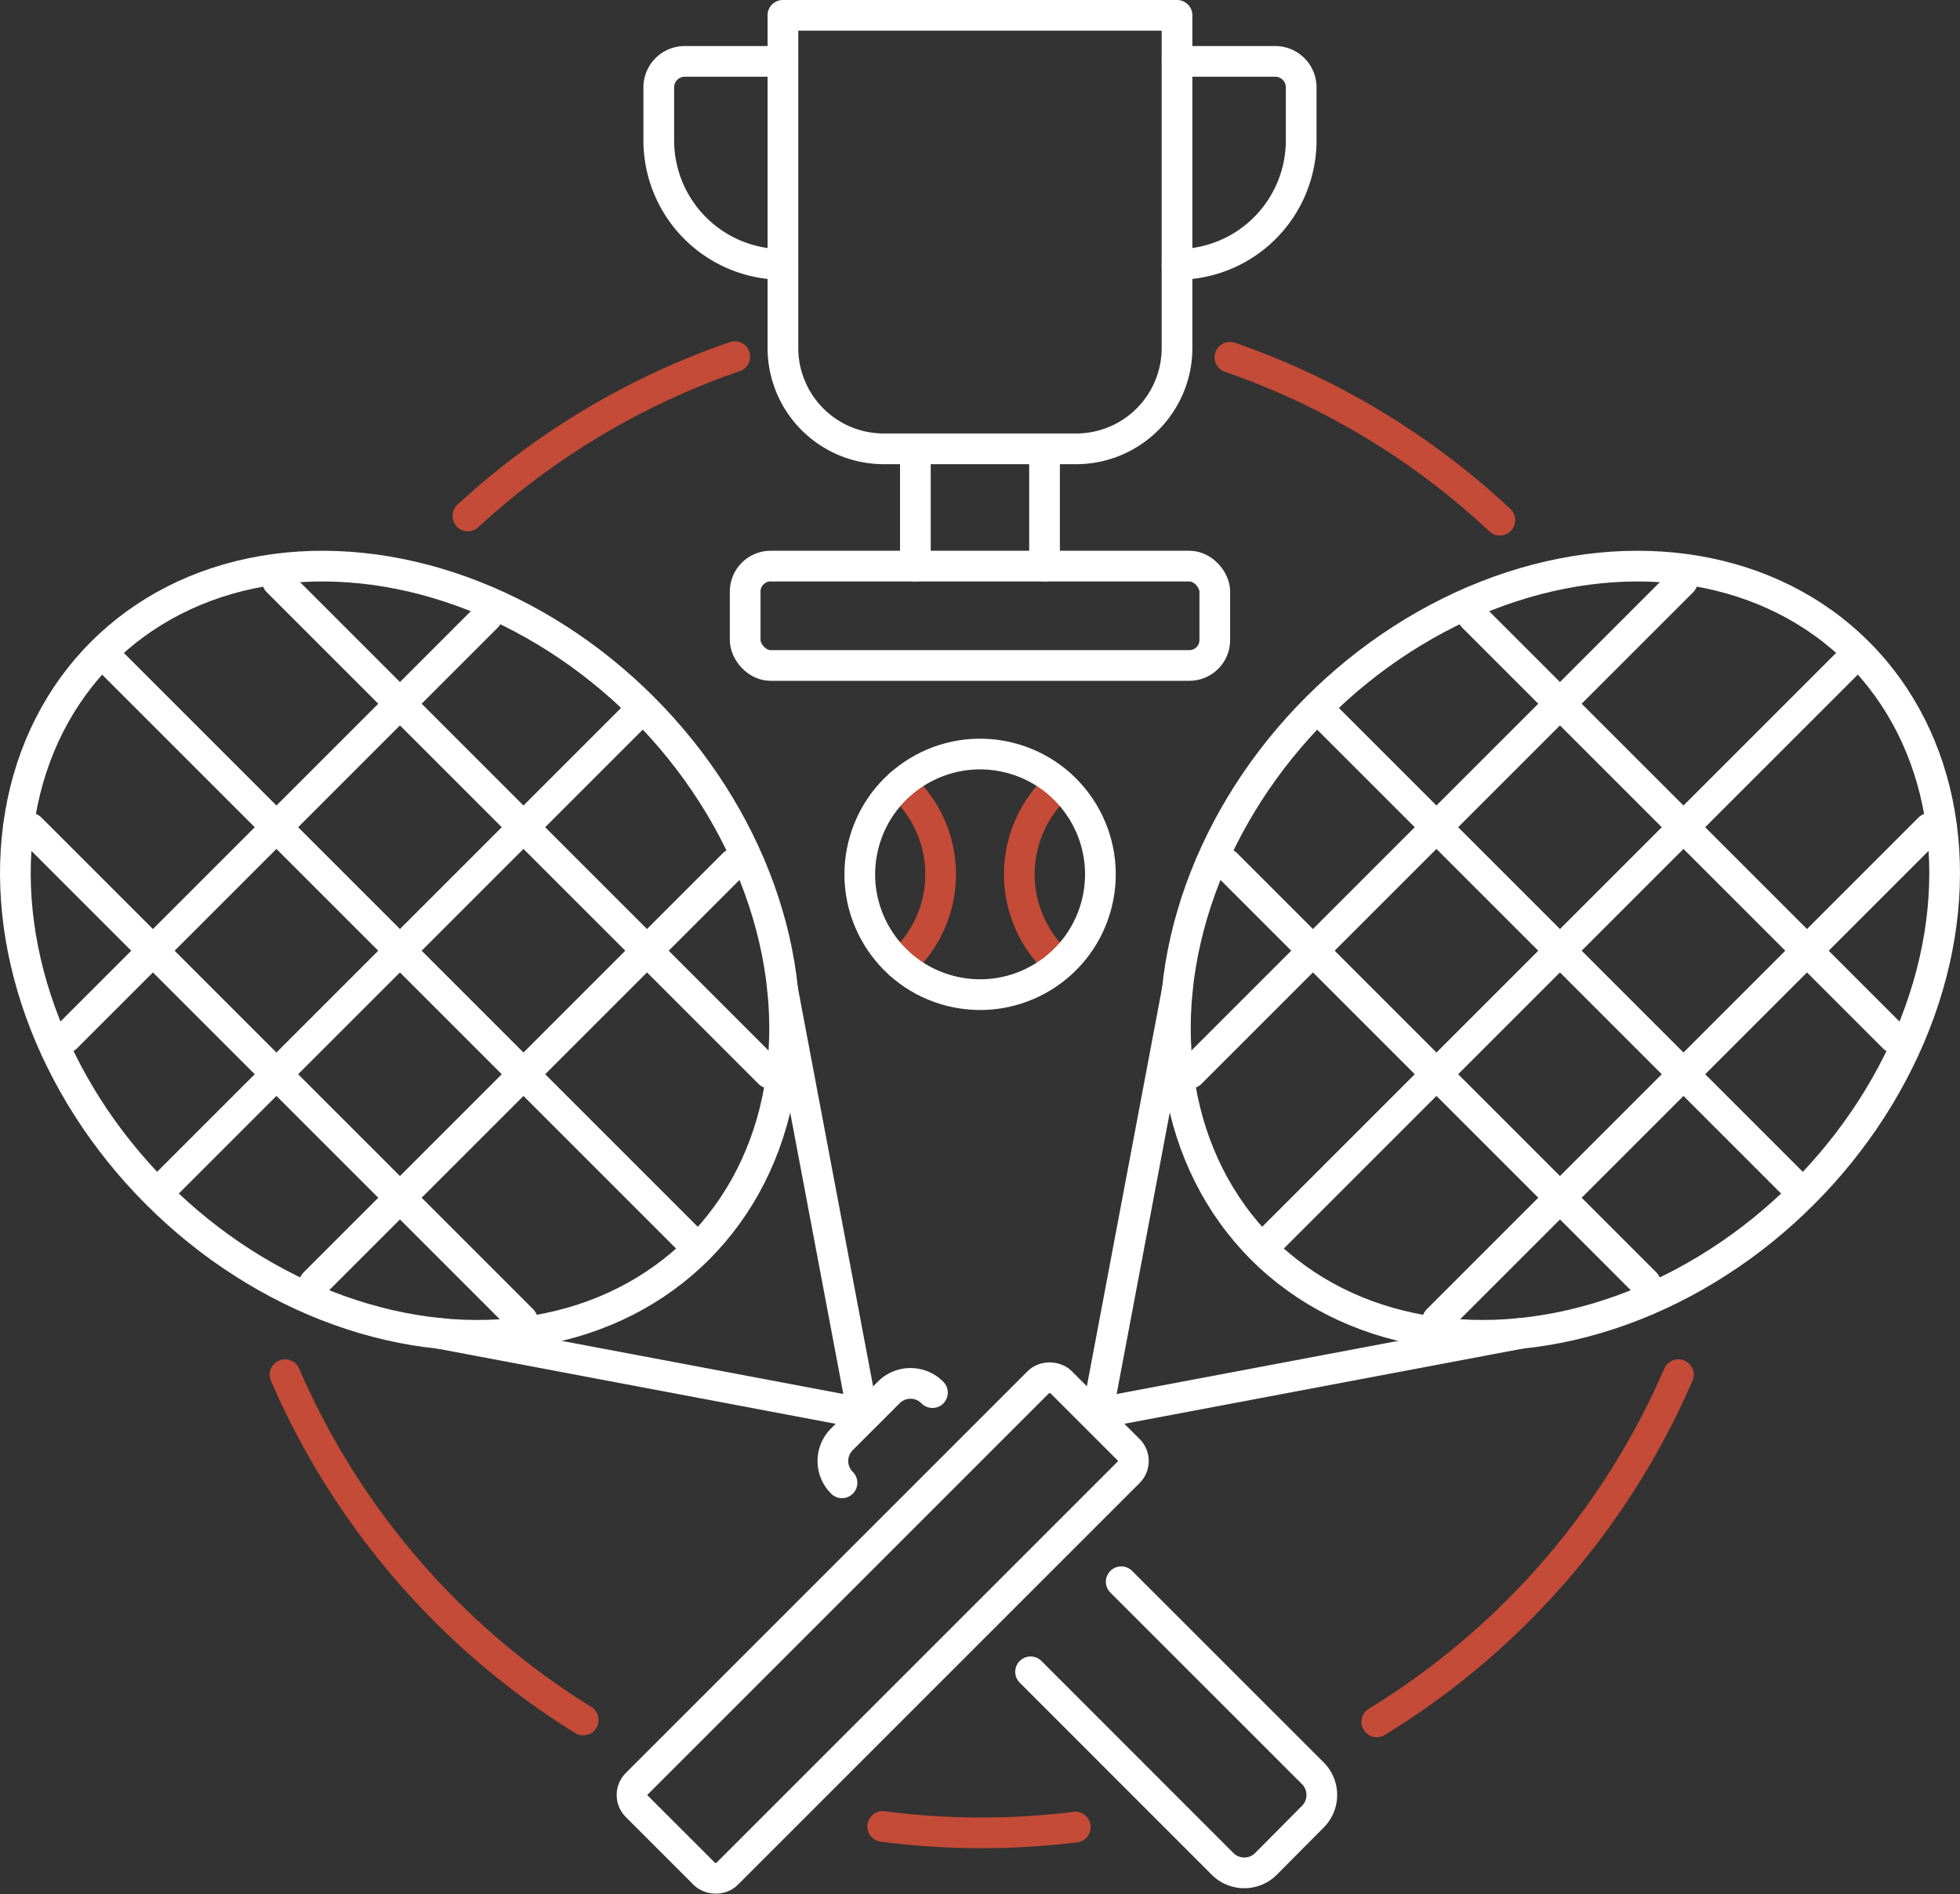 <?xml version="1.0" encoding="UTF-8"?>
<svg xmlns="http://www.w3.org/2000/svg" id="Ebene_1" data-name="Ebene 1" viewBox="0 0 446.91 431.9">
  <rect x="0" y="0" width="446.91" height="431.9" fill="#333333" stroke="none"/>
  <defs>
    <style>.cls-1,.cls-2,.cls-3,.cls-4{fill:none;stroke-linecap:round;stroke-linejoin:round;}.cls-1,.cls-2,.cls-4{stroke:#fff;}.cls-1,.cls-3{stroke-width:7px;}.cls-2{stroke-width:7px;}.cls-3{stroke:#c44b37;}.cls-4{stroke-width:7px;}</style>
  </defs>
  <line class="cls-1" x1="6.96" y1="188.89" x2="119.1" y2="301.03"></line>
  <line class="cls-1" x1="25.7" y1="151.3" x2="156.69" y2="282.29"></line>
  <line class="cls-1" x1="63.29" y1="132.57" x2="175.42" y2="244.69"></line>
  <line class="cls-1" x1="110.99" y1="140.68" x2="15.08" y2="236.59"></line>
  <line class="cls-1" x1="144.12" y1="163.87" x2="38.27" y2="269.72"></line>
  <line class="cls-1" x1="167.32" y1="197" x2="71.69" y2="292.63"></line>
  <ellipse class="cls-2" cx="91.21" cy="216.8" rx="78.36" ry="96.14" transform="translate(-126.59 127.99) rotate(-45)"></ellipse>
  <polyline class="cls-1" points="100.14 304.05 196.68 322.27 178.46 225.73"></polyline>
  <path class="cls-1" d="M192,338.13a7,7,0,0,1-.05-9.9l.05-.05,10.62-10.62a7,7,0,0,1,9.9-.1l.1.1" transform="translate(-0.01)"></path>
  <path class="cls-1" d="M255.67,360.69l43.66,43.65a7,7,0,0,1,.05,9.9l-.05.05L288.7,425a7,7,0,0,1-9.9.05l-.05-.05L235,381.23" transform="translate(-0.01)"></path>
  <line class="cls-1" x1="439.93" y1="188.89" x2="327.79" y2="301.03"></line>
  <line class="cls-1" x1="421.19" y1="151.3" x2="290.2" y2="282.29"></line>
  <line class="cls-1" x1="383.6" y1="132.57" x2="271.47" y2="244.69"></line>
  <line class="cls-1" x1="335.9" y1="140.68" x2="431.81" y2="236.59"></line>
  <line class="cls-1" x1="302.77" y1="163.87" x2="408.62" y2="269.72"></line>
  <line class="cls-1" x1="279.58" y1="197" x2="375.2" y2="292.63"></line>
  <ellipse class="cls-2" cx="355.71" cy="216.8" rx="96.14" ry="78.36" transform="translate(-49.12 315.02) rotate(-45)"></ellipse>
  <polyline class="cls-1" points="346.76 304.05 250.22 322.27 268.44 225.73"></polyline>
  <rect class="cls-2" x="132.87" y="356.7" width="136.8" height="29.09" rx="3.6" transform="translate(-203.56 251.05) rotate(-45)"></rect>
  <path class="cls-1" d="M178.52,3.5h89.87V79.35a23,23,0,0,1-23,23H201.53a23,23,0,0,1-23-23h0V3.5Z" transform="translate(-0.01)"></path>
  <path class="cls-1" d="M178.52,14H156.14A5.92,5.92,0,0,0,150.22,20V32a28.3,28.3,0,0,0,28.3,28.3h0" transform="translate(-0.01)"></path>
  <path class="cls-1" d="M268.4,14h22.38A5.92,5.92,0,0,1,296.7,20V32a28.3,28.3,0,0,1-28.3,28.3h0" transform="translate(-0.01)"></path>
  <rect class="cls-1" x="169.91" y="129.09" width="107.08" height="22.66" rx="5.8"></rect>
  <line class="cls-1" x1="238.17" y1="102.36" x2="238.17" y2="129.09"></line>
  <line class="cls-1" x1="208.72" y1="129.09" x2="208.72" y2="102.36"></line>
  <path class="cls-3" d="M241.66,178.84a27.44,27.44,0,0,0-2.31,38.74,26.5,26.5,0,0,0,2.31,2.31" transform="translate(-0.01)"></path>
  <path class="cls-3" d="M205.26,219.89a27.44,27.44,0,0,0,2.31-38.74,26.5,26.5,0,0,0-2.31-2.31" transform="translate(-0.01)"></path>
  <circle class="cls-4" cx="223.48" cy="199.39" r="27.43" transform="translate(-23.14 369.32) rotate(-76.31)"></circle>
  <path class="cls-3" d="M106.69,117.65a173,173,0,0,1,60.87-36.33" transform="translate(-0.01)"></path>
  <path class="cls-3" d="M133,392.21a173.62,173.62,0,0,1-68-78.74" transform="translate(-0.01)"></path>
  <path class="cls-3" d="M245.19,416.64a174.48,174.48,0,0,1-43.92-.15" transform="translate(-0.01)"></path>
  <path class="cls-3" d="M382.71,313.47a173.67,173.67,0,0,1-68.77,79.17" transform="translate(-0.01)"></path>
  <path class="cls-3" d="M280.46,81.47A172.9,172.9,0,0,1,342,118.61" transform="translate(-0.01)"></path>
</svg>
